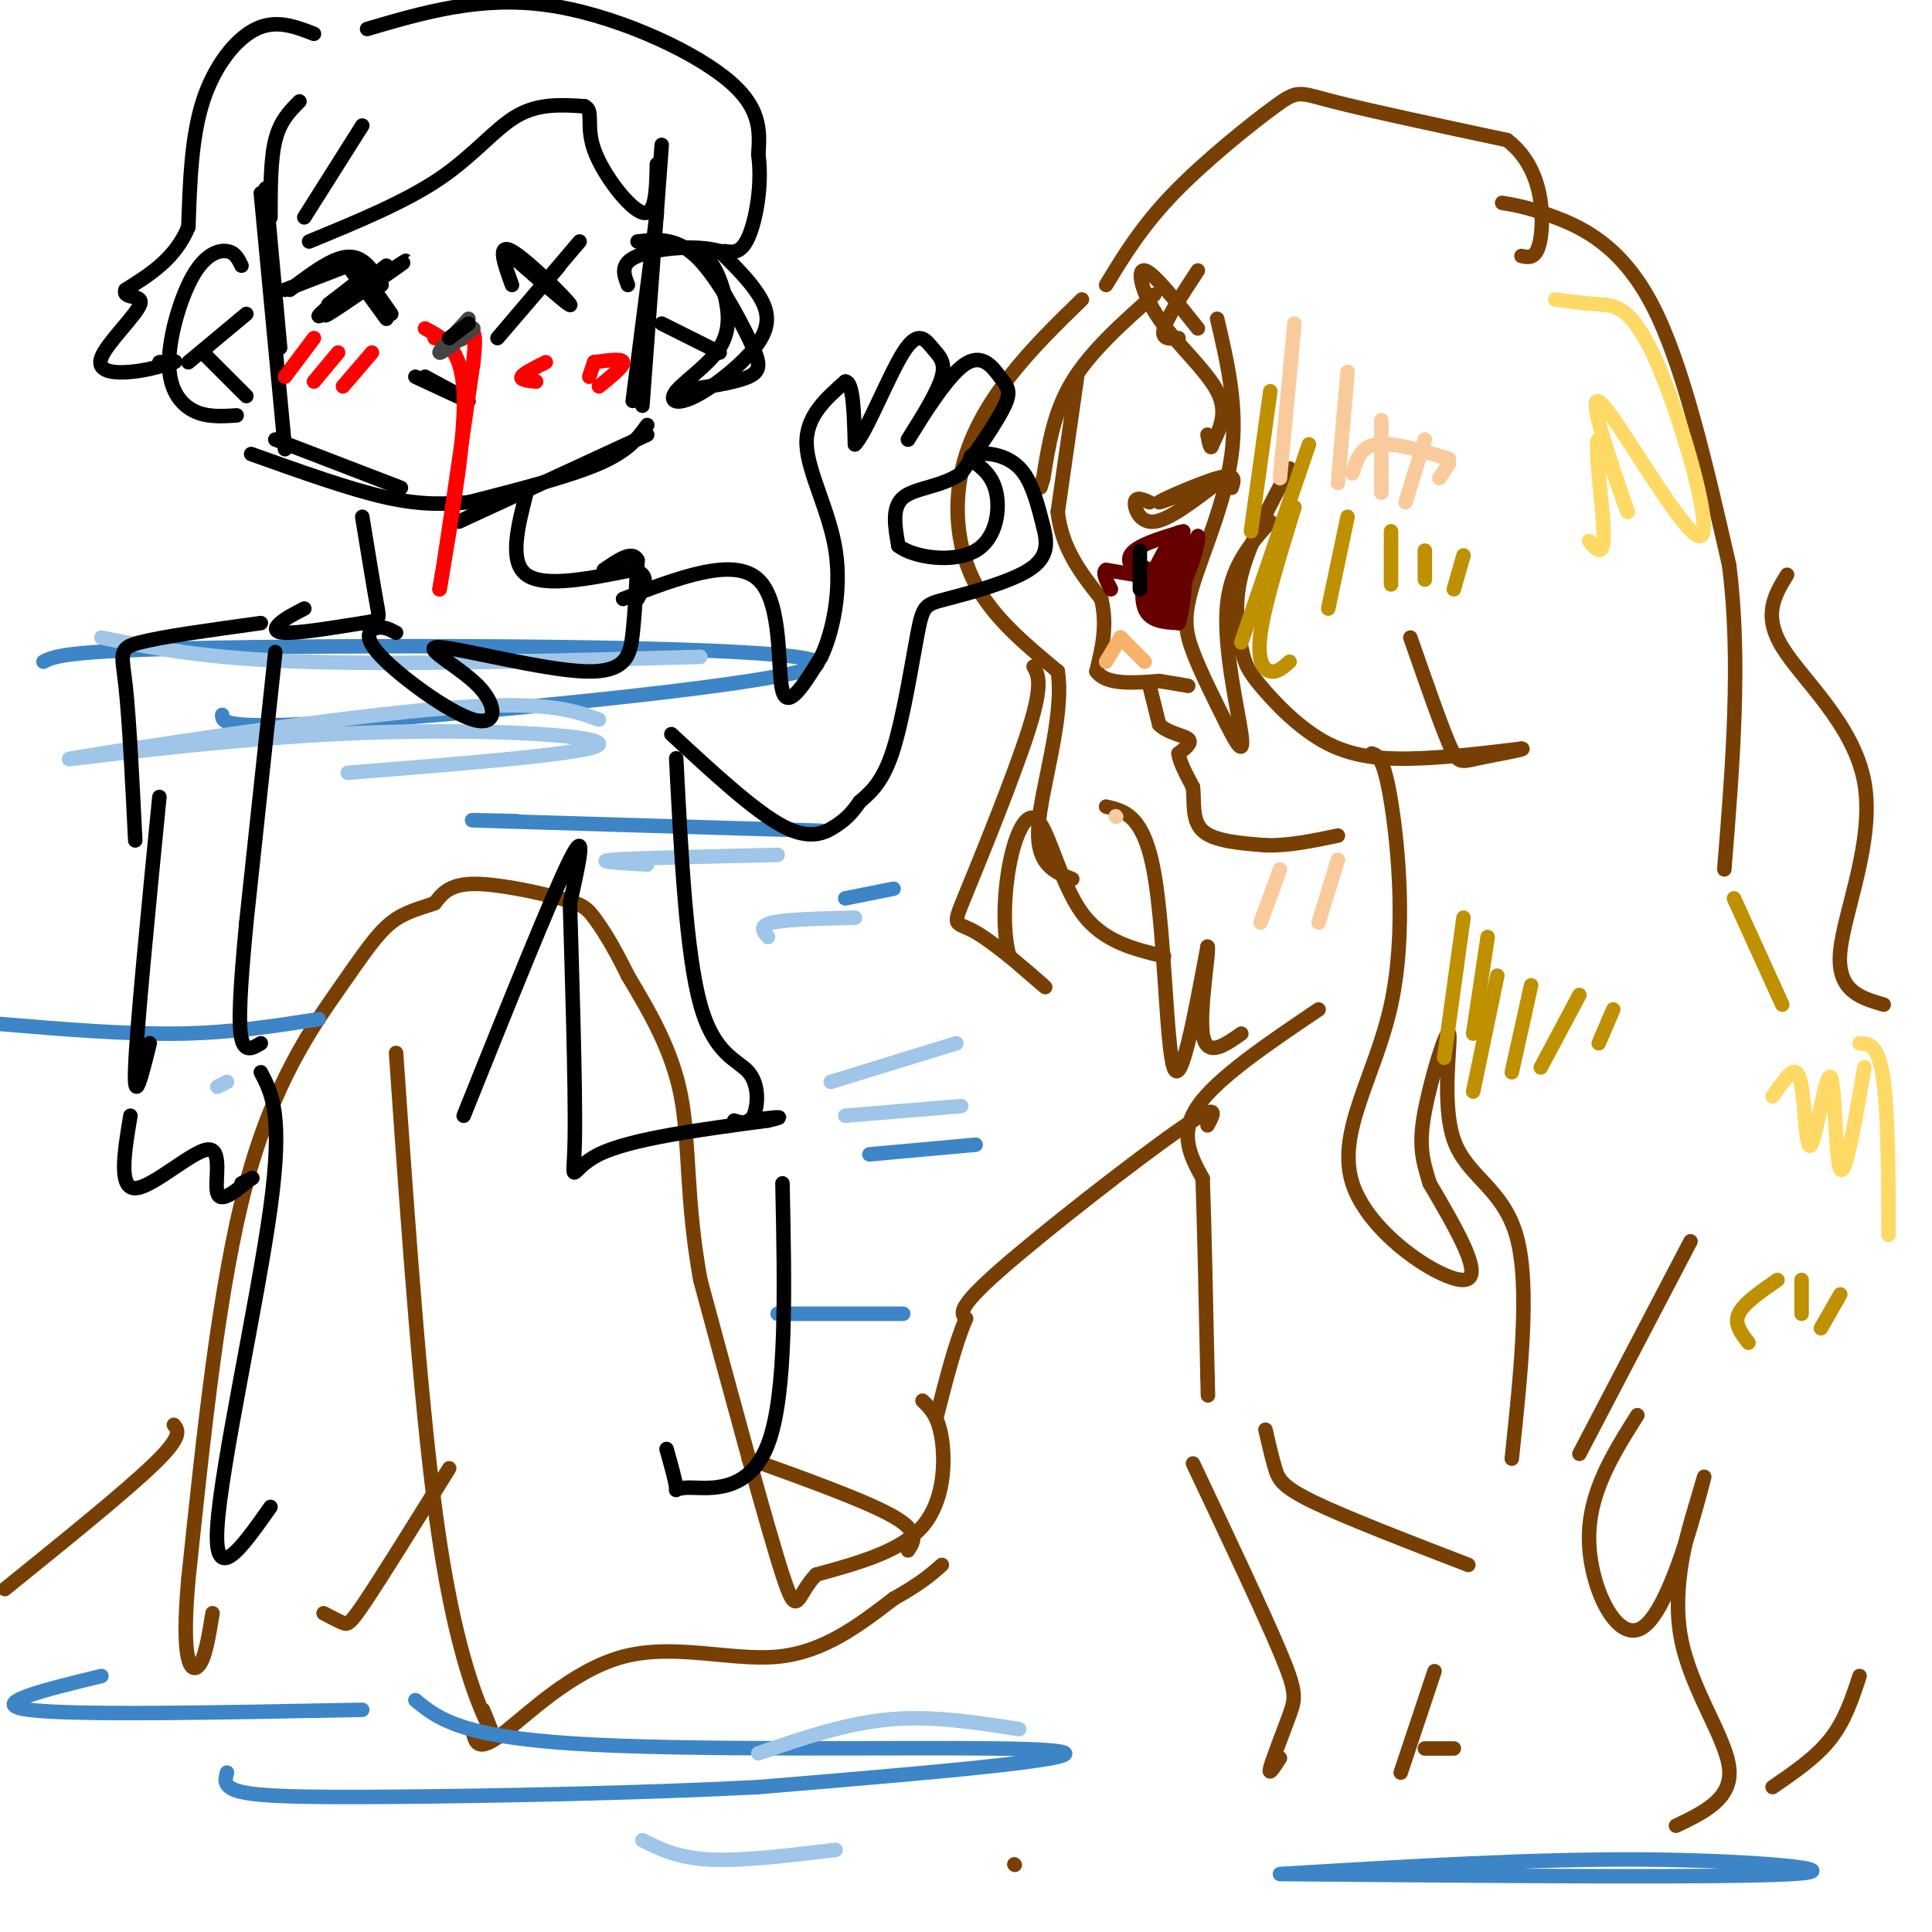 <svg viewBox='0 0 400 400' version='1.1' xmlns='http://www.w3.org/2000/svg' xmlns:xlink='http://www.w3.org/1999/xlink'><g fill='none' stroke='#783f04' stroke-width='3' stroke-linecap='round' stroke-linejoin='round'><path d='M223,78c0.000,0.000 -4.000,28.000 -4,28'/><path d='M219,106c0.833,7.667 4.917,12.833 9,18'/><path d='M228,124c1.333,5.500 0.167,10.250 -1,15'/><path d='M227,139c2.000,2.833 7.500,2.417 13,2'/><path d='M240,141c3.167,0.500 4.583,0.750 6,1'/><path d='M238,142c0.000,0.000 2.000,8.000 2,8'/><path d='M240,150c1.733,1.778 5.067,2.222 6,3c0.933,0.778 -0.533,1.889 -2,3'/><path d='M244,156c0.167,1.667 1.583,4.333 3,7'/><path d='M247,163c0.333,2.956 -0.333,6.844 2,9c2.333,2.156 7.667,2.578 13,3'/><path d='M262,175c4.667,0.167 9.833,-0.917 15,-2'/><path d='M238,104c-1.422,-0.622 -2.844,-1.244 -3,0c-0.156,1.244 0.956,4.356 4,4c3.044,-0.356 8.022,-4.178 13,-8'/><path d='M252,100c-1.381,-0.012 -11.333,3.958 -12,4c-0.667,0.042 7.952,-3.845 12,-5c4.048,-1.155 3.524,0.423 3,2'/><path d='M252,66c2.131,9.107 4.262,18.214 3,28c-1.262,9.786 -5.917,20.250 -8,27c-2.083,6.750 -1.595,9.786 0,14c1.595,4.214 4.298,9.607 7,15'/><path d='M254,150c2.048,4.107 3.667,6.875 3,2c-0.667,-4.875 -3.619,-17.393 -3,-26c0.619,-8.607 4.810,-13.304 9,-18'/><path d='M267,97c-4.187,7.752 -8.374,15.504 -10,22c-1.626,6.496 -0.690,11.735 0,15c0.690,3.265 1.133,4.556 4,8c2.867,3.444 8.156,9.043 14,12c5.844,2.957 12.241,3.274 19,3c6.759,-0.274 13.879,-1.137 21,-2'/><path d='M315,155c1.476,0.060 -5.333,1.208 -9,2c-3.667,0.792 -4.190,1.226 -6,-3c-1.810,-4.226 -4.905,-13.113 -8,-22'/><path d='M248,56c-3.167,4.833 -6.333,9.667 -7,12c-0.667,2.333 1.167,2.167 3,2'/><path d='M248,68c-4.625,-5.821 -9.250,-11.643 -11,-12c-1.750,-0.357 -0.625,4.750 3,10c3.625,5.250 9.750,10.643 12,15c2.250,4.357 0.625,7.679 -1,11'/><path d='M251,92c-0.333,1.500 -0.667,-0.250 -1,-2'/><path d='M239,61c-6.583,5.833 -13.167,11.667 -17,18c-3.833,6.333 -4.917,13.167 -6,20'/><path d='M216,99c-1.000,3.333 -0.500,1.667 0,0'/><path d='M224,62c-5.220,5.077 -10.440,10.155 -15,16c-4.560,5.845 -8.458,12.458 -10,20c-1.542,7.542 -0.726,16.012 3,23c3.726,6.988 10.363,12.494 17,18'/><path d='M219,139c1.444,9.422 -3.444,23.978 -4,32c-0.556,8.022 3.222,9.511 7,11'/><path d='M214,138c0.987,1.789 1.974,3.579 -1,13c-2.974,9.421 -9.911,26.474 -13,34c-3.089,7.526 -2.332,5.526 2,8c4.332,2.474 12.238,9.421 14,11c1.762,1.579 -2.619,-2.211 -7,-6'/><path d='M209,198c-1.357,-4.411 -1.250,-12.440 0,-19c1.250,-6.560 3.644,-11.651 6,-9c2.356,2.651 4.673,13.043 9,19c4.327,5.957 10.663,7.478 17,9'/><path d='M229,167c3.933,0.911 7.867,1.822 10,14c2.133,12.178 2.467,35.622 4,40c1.533,4.378 4.267,-10.311 7,-25'/><path d='M250,196c0.511,0.111 -1.711,12.889 -1,18c0.711,5.111 4.356,2.556 8,0'/><path d='M229,59c3.685,-6.071 7.369,-12.143 14,-19c6.631,-6.857 16.208,-14.500 21,-18c4.792,-3.500 4.798,-2.857 12,-1c7.202,1.857 21.601,4.929 36,8'/><path d='M312,29c7.333,5.511 7.667,15.289 7,20c-0.667,4.711 -2.333,4.356 -4,4'/><path d='M311,42c2.778,0.467 5.556,0.933 11,3c5.444,2.067 13.556,5.733 20,18c6.444,12.267 11.222,33.133 16,54'/><path d='M358,117c2.500,19.500 0.750,41.250 -1,63'/><path d='M284,156c1.254,0.400 2.507,0.801 4,10c1.493,9.199 3.225,27.198 0,42c-3.225,14.802 -11.407,26.408 -8,37c3.407,10.592 18.402,20.169 23,20c4.598,-0.169 -1.201,-10.085 -7,-20'/><path d='M296,245c-1.653,-5.209 -2.285,-8.233 -1,-15c1.285,-6.767 4.489,-17.278 5,-16c0.511,1.278 -1.670,14.344 1,22c2.670,7.656 10.191,9.902 13,20c2.809,10.098 0.904,28.049 -1,46'/><path d='M327,301c0.000,0.000 23.000,-44.000 23,-44'/><path d='M370,119c-2.548,4.149 -5.095,8.298 -1,15c4.095,6.702 14.833,15.958 17,28c2.167,12.042 -4.238,26.869 -5,35c-0.762,8.131 4.119,9.565 9,11'/><path d='M339,293c-5.107,8.101 -10.214,16.202 -10,26c0.214,9.798 5.750,21.292 11,18c5.250,-3.292 10.214,-21.369 12,-28c1.786,-6.631 0.393,-1.815 -1,3'/><path d='M351,312c-1.560,5.107 -4.958,16.375 -3,27c1.958,10.625 9.274,20.607 10,27c0.726,6.393 -5.137,9.196 -11,12'/><path d='M367,370c4.500,-3.083 9.000,-6.167 12,-10c3.000,-3.833 4.500,-8.417 6,-13'/><path d='M273,209c-10.500,7.083 -21.000,14.167 -25,20c-4.000,5.833 -1.500,10.417 1,15'/><path d='M249,244c0.333,9.333 0.667,25.167 1,41'/><path d='M250,285c0.167,6.833 0.083,3.417 0,0'/><path d='M250,233c1.422,-2.578 2.844,-5.156 -6,1c-8.844,6.156 -27.956,21.044 -37,29c-9.044,7.956 -8.022,8.978 -7,10'/><path d='M200,273c-2.167,5.000 -4.083,12.500 -6,20'/><path d='M262,296c0.667,2.889 1.333,5.778 2,8c0.667,2.222 1.333,3.778 8,7c6.667,3.222 19.333,8.111 32,13'/><path d='M191,290c1.644,1.600 3.289,3.200 4,8c0.711,4.800 0.489,12.800 -4,18c-4.489,5.200 -13.244,7.600 -22,10'/><path d='M169,326c-4.222,4.267 -3.778,9.933 -7,0c-3.222,-9.933 -10.111,-35.467 -17,-61'/><path d='M145,265c-3.044,-16.822 -2.156,-28.378 -4,-38c-1.844,-9.622 -6.422,-17.311 -11,-25'/><path d='M130,202c-3.124,-6.404 -5.435,-9.912 -7,-12c-1.565,-2.088 -2.383,-2.754 -7,-4c-4.617,-1.246 -13.033,-3.070 -18,-3c-4.967,0.070 -6.483,2.035 -8,4'/><path d='M90,187c-2.874,1.053 -6.059,1.684 -9,4c-2.941,2.316 -5.638,6.316 -11,14c-5.362,7.684 -13.389,19.053 -19,40c-5.611,20.947 -8.805,51.474 -12,82'/><path d='M39,327c-1.556,17.244 0.556,19.356 2,18c1.444,-1.356 2.222,-6.178 3,-11'/><path d='M82,218c2.667,38.356 5.333,76.711 9,101c3.667,24.289 8.333,34.511 10,38c1.667,3.489 0.333,0.244 -1,-3'/><path d='M93,304c-6.711,10.800 -13.422,21.600 -17,27c-3.578,5.400 -4.022,5.400 -5,5c-0.978,-0.400 -2.489,-1.200 -4,-2'/><path d='M36,295c0.917,1.167 1.833,2.333 -4,8c-5.833,5.667 -18.417,15.833 -31,26'/><path d='M155,302c12.250,4.417 24.500,8.833 30,12c5.500,3.167 4.250,5.083 3,7'/><path d='M98,359c0.518,1.881 1.036,3.762 6,0c4.964,-3.762 14.375,-13.167 25,-16c10.625,-2.833 22.464,0.905 32,0c9.536,-0.905 16.768,-6.452 24,-12'/><path d='M185,331c5.667,-3.167 7.833,-5.083 10,-7'/><path d='M210,386c0.000,0.000 0.100,0.100 0.1,0.1'/><path d='M247,303c7.250,15.351 14.500,30.702 18,39c3.500,8.298 3.250,9.542 2,13c-1.250,3.458 -3.500,9.131 -4,11c-0.500,1.869 0.750,-0.065 2,-2'/><path d='M290,367c0.000,0.000 7.000,-21.000 7,-21'/><path d='M295,362c0.000,0.000 6.000,0.000 6,0'/></g>
<g fill='none' stroke='#660000' stroke-width='3' stroke-linecap='round' stroke-linejoin='round'><path d='M245,110c-5.000,1.500 -10.000,3.000 -11,5c-1.000,2.000 2.000,4.500 5,7'/><path d='M239,122c1.774,3.250 3.708,7.875 5,5c1.292,-2.875 1.940,-13.250 1,-16c-0.940,-2.750 -3.470,2.125 -6,7'/><path d='M239,118c-2.311,0.156 -5.089,-2.956 -5,-2c0.089,0.956 3.044,5.978 6,11'/><path d='M240,127c0.619,-0.488 -0.833,-7.208 -2,-8c-1.167,-0.792 -2.048,4.345 -1,7c1.048,2.655 4.024,2.827 7,3'/><path d='M244,129c1.533,-4.111 1.867,-15.889 1,-18c-0.867,-2.111 -2.933,5.444 -5,13'/><path d='M240,124c0.500,0.000 4.250,-6.500 8,-13'/><path d='M248,111c0.444,1.133 -2.444,10.467 -5,13c-2.556,2.533 -4.778,-1.733 -7,-6'/><path d='M235,119c0.000,0.000 -6.000,-1.000 -6,-1'/><path d='M229,118c-0.833,0.500 0.083,2.250 1,4'/></g>
<g fill='none' stroke='#000000' stroke-width='3' stroke-linecap='round' stroke-linejoin='round'><path d='M236,114c0.000,0.000 0.000,8.000 0,8'/></g>
<g fill='none' stroke='#bf9000' stroke-width='3' stroke-linecap='round' stroke-linejoin='round'><path d='M263,81c0.000,0.000 -4.000,29.000 -4,29'/><path d='M271,92c0.000,0.000 -14.000,41.000 -14,41'/><path d='M268,105c-3.089,10.044 -6.178,20.089 -7,26c-0.822,5.911 0.622,7.689 2,8c1.378,0.311 2.689,-0.844 4,-2'/><path d='M279,107c0.000,0.000 -4.000,19.000 -4,19'/><path d='M288,110c0.000,0.000 0.000,11.000 0,11'/><path d='M295,114c0.000,0.000 0.000,6.000 0,6'/><path d='M303,115c0.000,0.000 -2.000,7.000 -2,7'/><path d='M303,190c0.000,0.000 -4.000,29.000 -4,29'/><path d='M308,194c0.000,0.000 -3.000,20.000 -3,20'/><path d='M310,202c0.000,0.000 -5.000,24.000 -5,24'/><path d='M317,204c0.000,0.000 -4.000,18.000 -4,18'/><path d='M327,206c0.000,0.000 -8.000,15.000 -8,15'/><path d='M334,209c0.000,0.000 -3.000,7.000 -3,7'/><path d='M368,265c-3.500,2.417 -7.000,4.833 -8,7c-1.000,2.167 0.500,4.083 2,6'/><path d='M373,265c0.000,0.000 0.000,7.000 0,7'/><path d='M381,268c0.000,0.000 -4.000,7.000 -4,7'/><path d='M359,186c0.000,0.000 10.000,22.000 10,22'/></g>
<g fill='none' stroke='#ffd966' stroke-width='3' stroke-linecap='round' stroke-linejoin='round'><path d='M385,216c2.000,0.089 4.000,0.178 5,8c1.000,7.822 1.000,23.378 1,29c-0.000,5.622 0.000,1.311 0,-3'/><path d='M386,221c-1.997,11.544 -3.994,23.087 -5,21c-1.006,-2.087 -1.021,-17.805 -2,-19c-0.979,-1.195 -2.922,12.133 -4,14c-1.078,1.867 -1.290,-7.728 -2,-12c-0.710,-4.272 -1.917,-3.221 -3,-2c-1.083,1.221 -2.041,2.610 -3,4'/><path d='M322,62c2.885,0.405 5.770,0.810 9,1c3.230,0.190 6.804,0.164 12,12c5.196,11.836 12.014,35.533 9,36c-3.014,0.467 -15.861,-22.295 -20,-27c-4.139,-4.705 0.431,8.648 5,22'/><path d='M337,106c-0.679,-1.095 -4.875,-14.833 -6,-15c-1.125,-0.167 0.821,13.238 1,19c0.179,5.762 -1.411,3.881 -3,2'/></g>
<g fill='none' stroke='#3d85c6' stroke-width='3' stroke-linecap='round' stroke-linejoin='round'><path d='M86,352c4.577,3.750 9.155,7.500 33,9c23.845,1.500 66.958,0.750 87,1c20.042,0.250 17.012,1.500 5,3c-12.012,1.500 -33.006,3.250 -54,5'/><path d='M157,370c-23.452,1.238 -55.083,1.833 -75,2c-19.917,0.167 -28.119,-0.095 -32,-1c-3.881,-0.905 -3.440,-2.452 -3,-4'/><path d='M75,354c-30.000,0.583 -60.000,1.167 -69,0c-9.000,-1.167 3.000,-4.083 15,-7'/><path d='M187,272c0.000,0.000 -26.000,0.000 -26,0'/><path d='M265,388c46.400,0.400 92.800,0.800 106,0c13.200,-0.800 -6.800,-2.800 -30,-3c-23.200,-0.200 -49.600,1.400 -76,3'/><path d='M202,237c0.000,0.000 -22.000,2.000 -22,2'/><path d='M66,211c-9.000,1.417 -18.000,2.833 -29,3c-11.000,0.167 -24.000,-0.917 -37,-2'/><path d='M9,137c2.423,-1.244 4.845,-2.488 43,-3c38.155,-0.512 112.042,-0.292 117,3c4.958,3.292 -59.012,9.655 -91,12c-31.988,2.345 -31.994,0.673 -32,-1'/><path d='M170,172c-28.250,-0.833 -56.500,-1.667 -67,-2c-10.500,-0.333 -3.250,-0.167 4,0'/><path d='M185,184c0.000,0.000 -10.000,2.000 -10,2'/></g>
<g fill='none' stroke='#9fc5e8' stroke-width='3' stroke-linecap='round' stroke-linejoin='round'><path d='M145,136c-30.667,0.833 -61.333,1.667 -82,1c-20.667,-0.667 -31.333,-2.833 -42,-5'/><path d='M124,149c-5.834,-2.136 -11.668,-4.271 -36,-2c-24.332,2.271 -67.161,8.949 -73,10c-5.839,1.051 25.313,-3.525 54,-5c28.687,-1.475 54.911,0.150 55,2c0.089,1.850 -25.955,3.925 -52,6'/><path d='M161,177c-14.750,0.333 -29.500,0.667 -34,1c-4.500,0.333 1.250,0.667 7,1'/><path d='M177,190c-7.000,0.167 -14.000,0.333 -17,1c-3.000,0.667 -2.000,1.833 -1,3'/><path d='M198,216c0.000,0.000 -26.000,8.000 -26,8'/><path d='M199,229c0.000,0.000 -24.000,2.000 -24,2'/><path d='M47,224c0.000,0.000 -2.000,1.000 -2,1'/><path d='M133,381c3.667,1.833 7.333,3.667 14,4c6.667,0.333 16.333,-0.833 26,-2'/><path d='M157,363c9.000,-3.083 18.000,-6.167 27,-7c9.000,-0.833 18.000,0.583 27,2'/></g>
<g fill='none' stroke='#f9cb9c' stroke-width='3' stroke-linecap='round' stroke-linejoin='round'><path d='M300,95c-5.833,-1.750 -11.667,-3.500 -15,-3c-3.333,0.500 -4.167,3.250 -5,6'/><path d='M268,67c0.000,0.000 -3.000,32.000 -3,32'/><path d='M279,77c0.000,0.000 -2.000,23.000 -2,23'/><path d='M286,87c0.000,0.000 0.000,15.000 0,15'/><path d='M295,91c0.000,0.000 -4.000,13.000 -4,13'/><path d='M300,96c0.000,0.000 -2.000,3.000 -2,3'/><path d='M277,178c0.000,0.000 -4.000,13.000 -4,13'/><path d='M265,180c0.000,0.000 -4.000,11.000 -4,11'/><path d='M231,169c0.000,0.000 0.100,0.100 0.1,0.1'/></g>
<g fill='none' stroke='#f6b26b' stroke-width='3' stroke-linecap='round' stroke-linejoin='round'><path d='M232,132c0.000,0.000 -3.000,5.000 -3,5'/><path d='M232,132c0.000,0.000 0.100,0.100 0.1,0.1'/><path d='M232,132c0.000,0.000 5.000,5.000 5,5'/></g>
<g fill='none' stroke='#000000' stroke-width='3' stroke-linecap='round' stroke-linejoin='round'><path d='M55,39c0.000,0.000 3.000,33.000 3,33'/><path d='M54,40c0.000,0.000 5.000,53.000 5,53'/><path d='M57,91c0.000,0.000 26.000,10.000 26,10'/><path d='M52,94c10.250,3.667 20.500,7.333 28,9c7.500,1.667 12.250,1.333 17,1'/><path d='M95,108c0.000,0.000 39.000,-18.000 39,-18'/><path d='M97,104c10.417,-2.667 20.833,-5.333 27,-8c6.167,-2.667 8.083,-5.333 10,-8'/><path d='M137,30c0.000,0.000 -4.000,54.000 -4,54'/><path d='M136,44c0.000,0.000 -5.000,39.000 -5,39'/><path d='M72,55c0.000,0.000 8.000,11.000 8,11'/><path d='M74,55c0.000,0.000 7.000,10.000 7,10'/><path d='M79,59c-1.222,-1.978 -2.444,-3.956 -4,-5c-1.556,-1.044 -3.444,-1.156 -6,0c-2.556,1.156 -5.778,3.578 -9,6'/><path d='M72,55c0.000,0.000 -13.000,5.000 -13,5'/><path d='M80,55c-7.440,5.845 -14.881,11.690 -12,10c2.881,-1.690 16.083,-10.917 16,-11c-0.083,-0.083 -13.452,8.976 -17,11c-3.548,2.024 2.726,-2.988 9,-8'/><path d='M76,57c0.167,-0.333 -3.917,2.833 -8,6'/><path d='M106,53c6.400,5.600 12.800,11.200 12,10c-0.800,-1.200 -8.800,-9.200 -12,-11c-3.200,-1.800 -1.600,2.600 0,7'/><path d='M120,50c-8.644,10.156 -17.289,20.311 -17,20c0.289,-0.311 9.511,-11.089 12,-14c2.489,-2.911 -1.756,2.044 -6,7'/><path d='M88,78c4.667,2.500 9.333,5.000 9,5c-0.333,0.000 -5.667,-2.500 -11,-5'/><path d='M50,55c-0.652,-1.367 -1.305,-2.734 -3,-3c-1.695,-0.266 -4.434,0.568 -7,5c-2.566,4.432 -4.960,12.463 -5,18c-0.040,5.537 2.274,8.582 5,10c2.726,1.418 5.863,1.209 9,1'/><path d='M51,65c0.000,0.000 -12.000,10.000 -12,10'/><path d='M42,73c0.000,0.000 9.000,9.000 9,9'/><path d='M132,50c3.917,-0.435 7.833,-0.869 12,3c4.167,3.869 8.583,12.042 11,17c2.417,4.958 2.833,6.702 0,8c-2.833,1.298 -8.917,2.149 -15,3'/><path d='M137,67c0.000,0.000 12.000,6.000 12,6'/><path d='M109,102c-1.833,7.167 -3.667,14.333 0,17c3.667,2.667 12.833,0.833 22,-1'/><path d='M131,118c3.833,0.833 2.417,3.417 1,6'/><path d='M75,107c1.177,7.226 2.354,14.453 3,18c0.646,3.547 0.761,3.415 -3,4c-3.761,0.585 -11.397,1.888 -15,2c-3.603,0.112 -3.172,-0.968 -2,-2c1.172,-1.032 3.086,-2.016 5,-3'/><path d='M140,51c2.127,0.207 4.254,0.415 6,2c1.746,1.585 3.110,4.549 4,8c0.890,3.451 1.305,7.389 -1,11c-2.305,3.611 -7.330,6.896 -9,9c-1.670,2.104 0.016,3.028 4,1c3.984,-2.028 10.265,-7.008 13,-11c2.735,-3.992 1.924,-6.998 0,-10c-1.924,-3.002 -4.962,-6.001 -8,-9'/><path d='M149,52c-4.933,-1.444 -13.267,-0.556 -17,1c-3.733,1.556 -2.867,3.778 -2,6'/><path d='M129,124c11.444,-4.400 22.889,-8.800 28,-4c5.111,4.800 3.889,18.800 5,23c1.111,4.200 4.556,-1.400 8,-7'/><path d='M170,136c2.369,-4.905 4.292,-13.667 3,-22c-1.292,-8.333 -5.798,-16.238 -6,-22c-0.202,-5.762 3.899,-9.381 8,-13'/><path d='M175,79c1.667,0.000 1.833,6.500 2,13'/><path d='M177,92c2.265,-2.177 6.927,-14.120 10,-19c3.073,-4.880 4.558,-2.699 6,-1c1.442,1.699 2.841,2.914 2,6c-0.841,3.086 -3.920,8.043 -7,13'/><path d='M188,91c0.968,-1.456 6.888,-11.596 11,-15c4.112,-3.404 6.415,-0.070 8,2c1.585,2.070 2.453,2.877 1,6c-1.453,3.123 -5.226,8.561 -9,14'/><path d='M199,98c-4.022,2.844 -9.578,2.956 -12,5c-2.422,2.044 -1.711,6.022 -1,10'/><path d='M186,113c3.135,2.471 11.472,3.650 16,1c4.528,-2.650 5.246,-9.127 4,-13c-1.246,-3.873 -4.458,-5.141 -5,-6c-0.542,-0.859 1.585,-1.308 4,-1c2.415,0.308 5.119,1.374 7,4c1.881,2.626 2.941,6.813 4,11'/><path d='M216,109c0.889,3.397 1.111,6.388 -3,9c-4.111,2.612 -12.556,4.844 -17,6c-4.444,1.156 -4.889,1.234 -6,7c-1.111,5.766 -2.889,17.219 -5,24c-2.111,6.781 -4.556,8.891 -7,11'/><path d='M178,166c-1.833,2.607 -2.917,3.625 -5,5c-2.083,1.375 -5.167,3.107 -11,0c-5.833,-3.107 -14.417,-11.054 -23,-19'/><path d='M54,129c-10.178,1.400 -20.356,2.800 -25,4c-4.644,1.200 -3.756,2.200 -3,9c0.756,6.800 1.378,19.400 2,32'/><path d='M57,135c0.000,0.000 -6.000,56.000 -6,56'/><path d='M51,191c-1.333,14.000 -1.667,21.000 -1,24c0.667,3.000 2.333,2.000 4,1'/><path d='M140,157c1.036,20.232 2.071,40.464 5,51c2.929,10.536 7.750,11.375 10,14c2.250,2.625 1.929,7.036 1,9c-0.929,1.964 -2.464,1.482 -4,1'/><path d='M96,231c9.167,-22.833 18.333,-45.667 22,-53c3.667,-7.333 1.833,0.833 0,9'/><path d='M118,187c0.345,12.214 1.208,38.250 1,49c-0.208,10.750 -1.488,6.214 5,3c6.488,-3.214 20.744,-5.107 35,-7'/><path d='M159,232c5.167,-1.167 0.583,-0.583 -4,0'/><path d='M54,222c2.311,4.400 4.622,8.800 2,28c-2.622,19.200 -10.178,53.200 -11,66c-0.822,12.800 5.089,4.400 11,-4'/><path d='M162,245c0.464,21.851 0.929,43.702 -3,54c-3.929,10.298 -12.250,9.042 -16,9c-3.750,-0.042 -2.929,1.131 -3,0c-0.071,-1.131 -1.036,-4.565 -2,-8'/><path d='M65,7c-3.911,-1.511 -7.822,-3.022 -12,-1c-4.178,2.022 -8.622,7.578 -11,15c-2.378,7.422 -2.689,16.711 -3,26'/><path d='M39,47c-2.667,6.500 -7.833,9.750 -13,13'/><path d='M26,60c-0.780,2.078 3.770,0.774 3,3c-0.770,2.226 -6.861,7.984 -8,11c-1.139,3.016 2.675,3.290 6,3c3.325,-0.290 6.163,-1.145 9,-2'/><path d='M36,75c1.000,-0.333 -1.000,-0.167 -3,0'/><path d='M76,6c11.667,-3.422 23.333,-6.844 37,-5c13.667,1.844 29.333,8.956 37,15c7.667,6.044 7.333,11.022 7,16'/><path d='M157,32c0.867,6.133 -0.467,13.467 -2,17c-1.533,3.533 -3.267,3.267 -5,3'/></g>
<g fill='none' stroke='#ff0000' stroke-width='3' stroke-linecap='round' stroke-linejoin='round'><path d='M65,70c0.000,0.000 -6.000,8.000 -6,8'/><path d='M70,73c0.000,0.000 -5.000,6.000 -5,6'/><path d='M77,73c0.000,0.000 -6.000,7.000 -6,7'/><path d='M113,75c-2.333,1.167 -4.667,2.333 -5,3c-0.333,0.667 1.333,0.833 3,1'/><path d='M123,75c0.000,0.000 -1.000,3.000 -1,3'/><path d='M123,75c2.917,-0.417 5.833,-0.833 6,0c0.167,0.833 -2.417,2.917 -5,5'/><path d='M88,68c3.750,2.000 7.500,4.000 8,13c0.500,9.000 -2.250,25.000 -5,41'/><path d='M91,122c0.333,-1.000 3.667,-24.000 7,-47'/><path d='M98,75c0.911,-8.422 -0.311,-5.978 -2,-5c-1.689,0.978 -3.844,0.489 -6,0'/></g>
<g fill='none' stroke='#444444' stroke-width='3' stroke-linecap='round' stroke-linejoin='round'><path d='M98,68c-3.417,2.667 -6.833,5.333 -7,5c-0.167,-0.333 2.917,-3.667 6,-7'/></g>
<g fill='none' stroke='#000000' stroke-width='3' stroke-linecap='round' stroke-linejoin='round'><path d='M97,67c0.000,0.000 -4.000,3.000 -4,3'/><path d='M62,21c-2.000,2.000 -4.000,4.000 -5,8c-1.000,4.000 -1.000,10.000 -1,16'/><path d='M75,26c0.000,0.000 -12.000,19.000 -12,19'/><path d='M64,50c9.933,-4.089 19.867,-8.178 27,-13c7.133,-4.822 11.467,-10.378 16,-13c4.533,-2.622 9.267,-2.311 14,-2'/><path d='M121,22c2.060,0.833 0.208,3.917 2,9c1.792,5.083 7.226,12.167 10,13c2.774,0.833 2.887,-4.583 3,-10'/><path d='M82,131c-1.269,-0.672 -2.538,-1.344 -4,-1c-1.462,0.344 -3.118,1.703 1,6c4.118,4.297 14.010,11.532 19,13c4.990,1.468 5.077,-2.830 1,-7c-4.077,-4.170 -12.320,-8.210 -8,-8c4.320,0.210 21.201,4.672 30,5c8.799,0.328 9.514,-3.478 10,-8c0.486,-4.522 0.743,-9.761 1,-15'/><path d='M132,116c-1.000,-2.167 -4.000,-0.083 -7,2'/><path d='M33,165c-2.333,23.750 -4.667,47.500 -5,56c-0.333,8.500 1.333,1.750 3,-5'/><path d='M27,231c-1.256,7.530 -2.512,15.060 1,15c3.512,-0.060 11.792,-7.708 15,-8c3.208,-0.292 1.345,6.774 2,9c0.655,2.226 3.827,-0.387 7,-3'/><path d='M52,244c0.833,-0.333 -0.583,0.333 -2,1'/></g>
</svg>